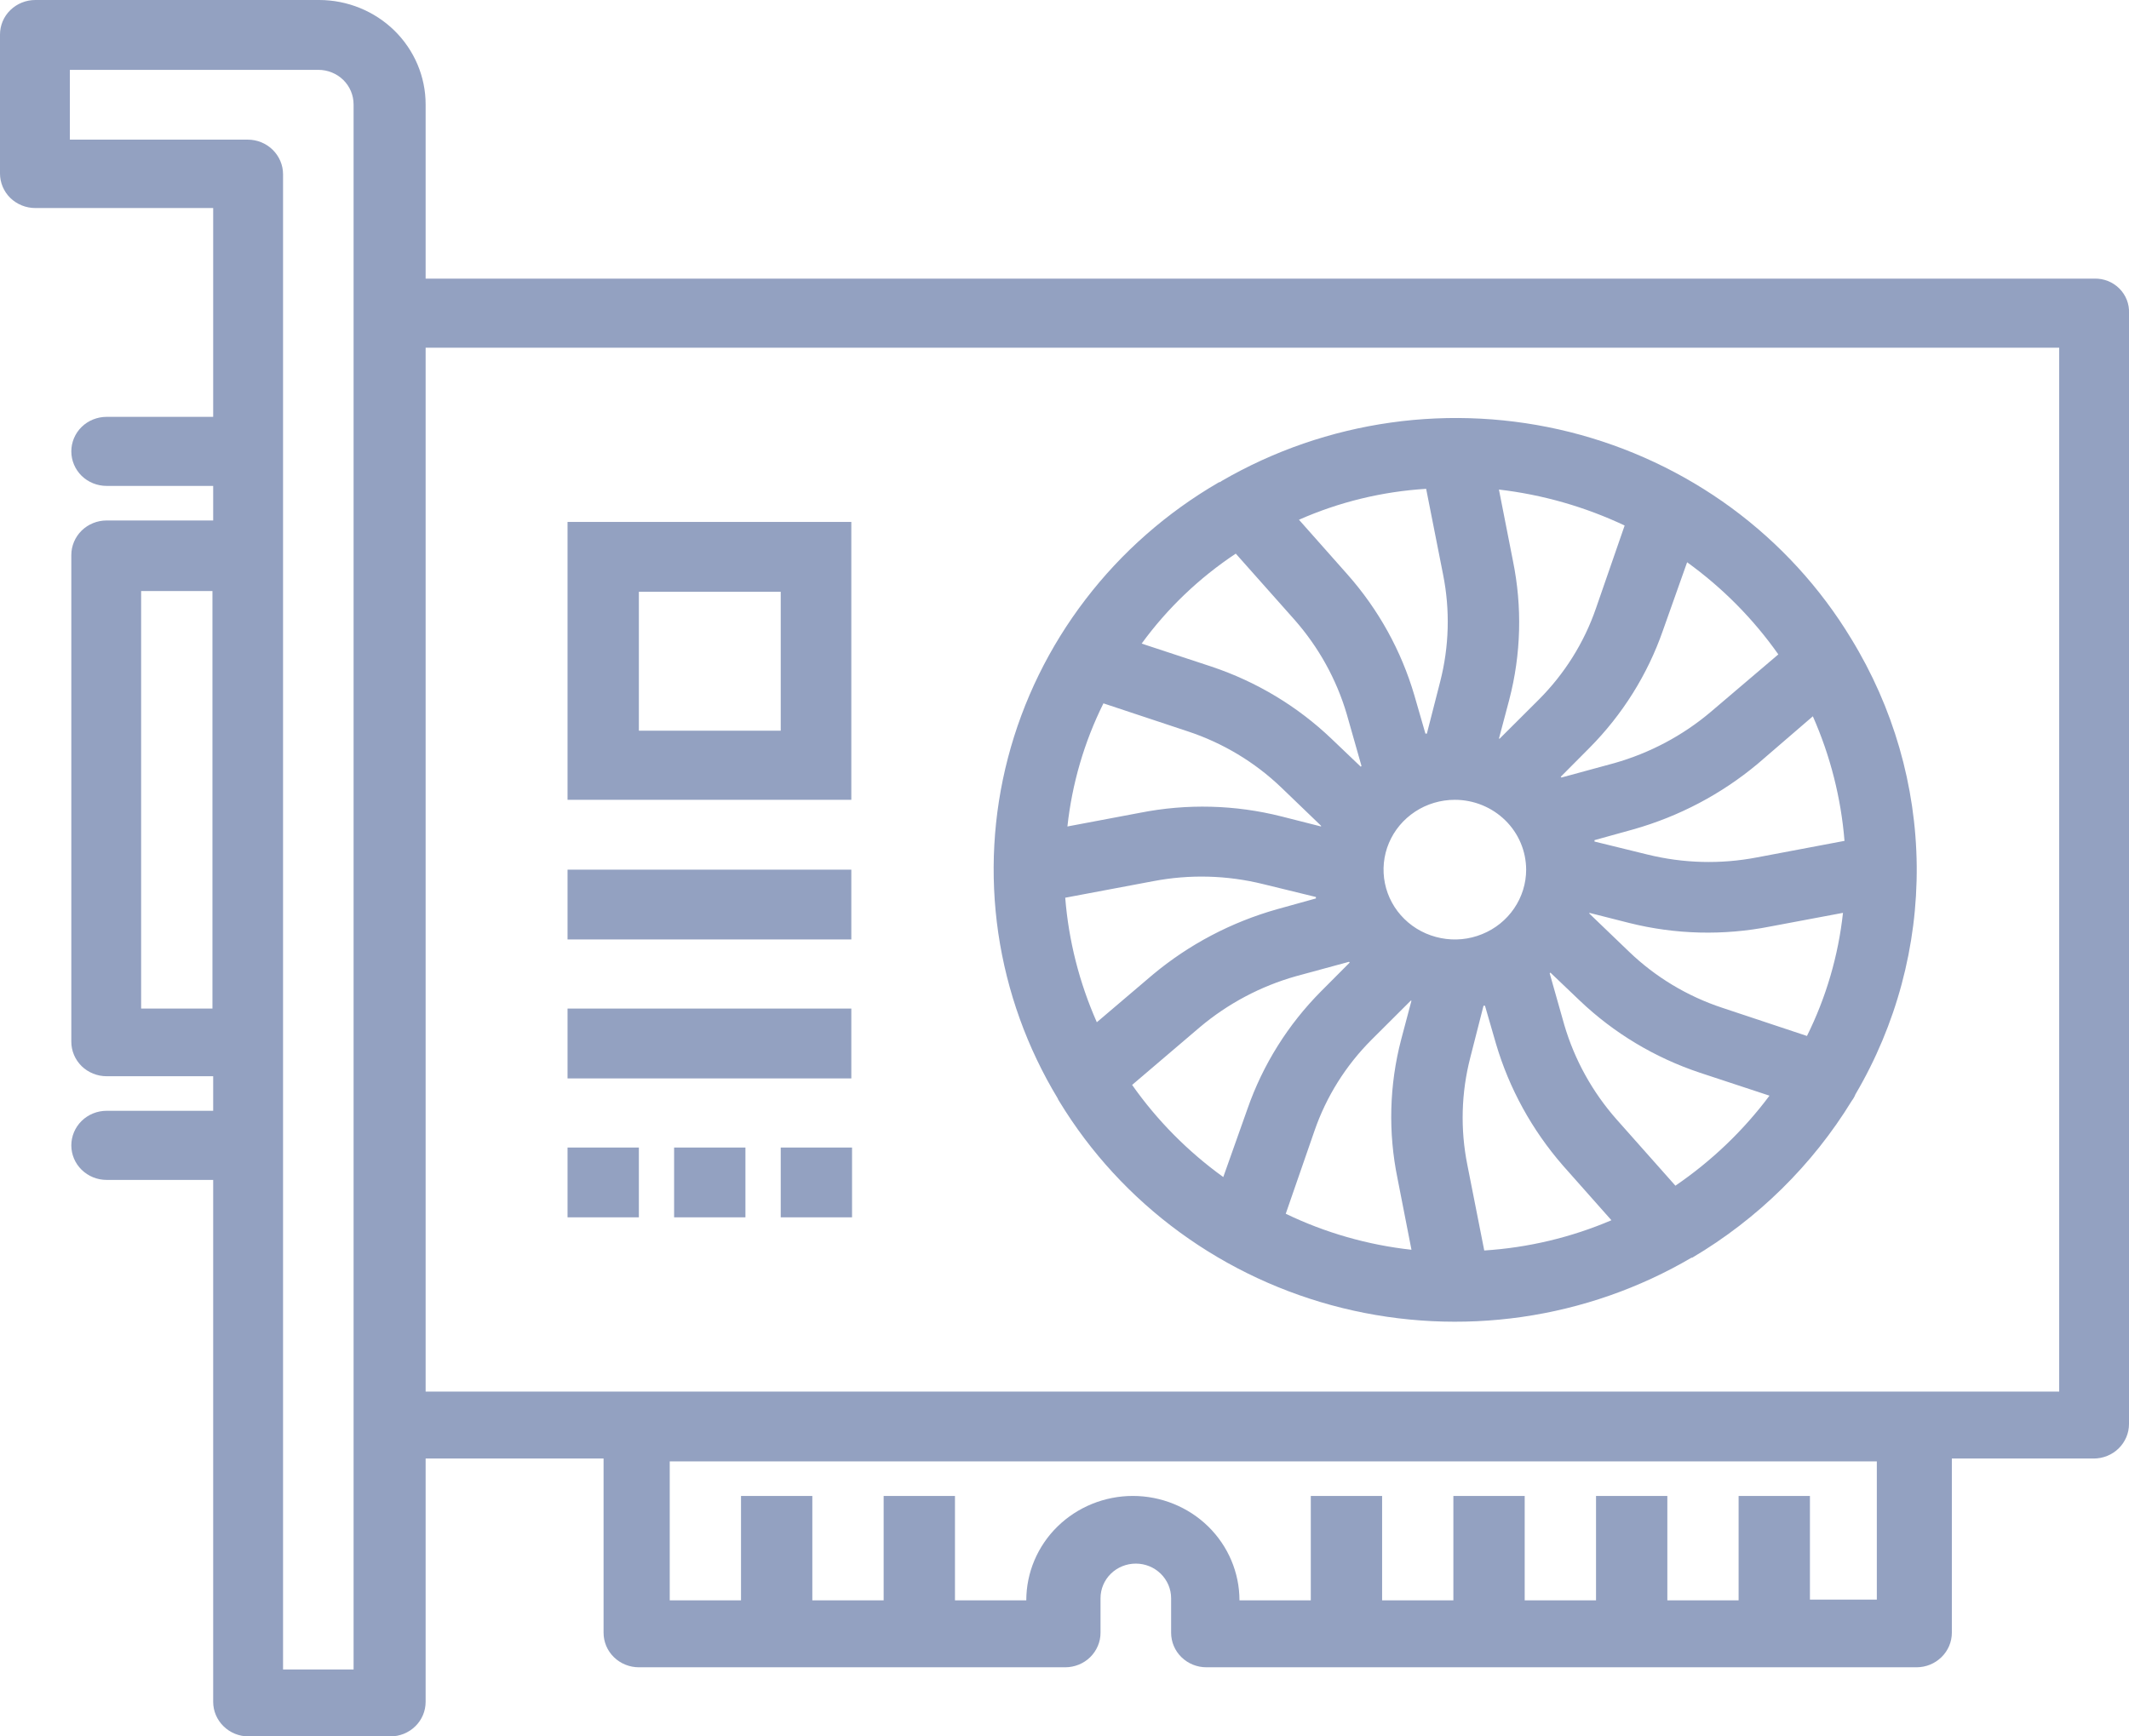 <?xml version="1.0" encoding="UTF-8"?> <svg xmlns="http://www.w3.org/2000/svg" width="38" height="31" viewBox="0 0 38 31" fill="none"><g clip-path="url(#clip0_92_1794)"><path d="M37.383 4.974H7.597V1.864C7.597 1.369 7.396 0.896 7.04 0.546C6.683 0.197 6.199 0 5.695 0L0.63 0C0.463 0 0.303 0.065 0.184 0.181C0.066 0.296 0 0.453 0 0.617L0 3.097C0 3.261 0.066 3.418 0.184 3.534C0.303 3.649 0.463 3.714 0.63 3.714H3.805V7.442H1.903C1.736 7.442 1.575 7.507 1.457 7.622C1.339 7.738 1.273 7.895 1.273 8.058C1.273 8.222 1.339 8.379 1.457 8.495C1.575 8.61 1.736 8.675 1.903 8.675H3.805V9.292H1.903C1.736 9.292 1.575 9.357 1.457 9.473C1.339 9.589 1.273 9.746 1.273 9.909V18.597C1.273 18.678 1.289 18.759 1.321 18.834C1.352 18.908 1.399 18.976 1.457 19.034C1.516 19.091 1.585 19.136 1.662 19.167C1.738 19.198 1.82 19.214 1.903 19.214H3.805V19.831H1.903C1.736 19.831 1.575 19.896 1.457 20.012C1.339 20.128 1.273 20.285 1.273 20.448C1.273 20.612 1.339 20.769 1.457 20.884C1.575 21 1.736 21.065 1.903 21.065H3.805V30.383C3.805 30.547 3.872 30.704 3.99 30.819C4.108 30.935 4.268 31 4.435 31H6.968C7.135 31 7.295 30.935 7.413 30.819C7.531 30.704 7.597 30.547 7.597 30.383V26.039H10.773V29.149C10.773 29.313 10.839 29.47 10.957 29.585C11.075 29.701 11.236 29.766 11.403 29.766H19.013C19.096 29.766 19.178 29.75 19.254 29.719C19.331 29.688 19.4 29.643 19.459 29.585C19.517 29.528 19.563 29.46 19.595 29.385C19.627 29.311 19.643 29.23 19.643 29.149V28.532C19.643 28.369 19.709 28.212 19.827 28.096C19.945 27.98 20.106 27.915 20.273 27.915C20.44 27.915 20.6 27.98 20.718 28.096C20.836 28.212 20.903 28.369 20.903 28.532V29.149C20.903 29.313 20.969 29.47 21.087 29.585C21.205 29.701 21.365 29.766 21.532 29.766H34.208C34.375 29.766 34.535 29.701 34.653 29.585C34.771 29.47 34.838 29.313 34.838 29.149V26.039H37.37C37.453 26.039 37.535 26.023 37.611 25.992C37.688 25.961 37.757 25.916 37.816 25.858C37.874 25.801 37.92 25.733 37.952 25.658C37.984 25.583 38 25.503 38 25.422V5.591C38.004 5.51 37.99 5.429 37.961 5.354C37.931 5.278 37.886 5.209 37.828 5.151C37.77 5.093 37.701 5.048 37.625 5.017C37.548 4.987 37.466 4.972 37.383 4.974ZM3.792 18.006H2.519V10.552H3.792V18.006ZM6.325 29.805H5.052V3.11C5.052 2.947 4.985 2.79 4.867 2.674C4.749 2.558 4.589 2.493 4.422 2.493H1.247V1.247H5.682C5.849 1.247 6.009 1.312 6.127 1.427C6.245 1.543 6.311 1.7 6.311 1.864V29.805H6.325ZM33.578 28.558H32.305V26.707H31.032V28.571H29.76V26.707H28.487V28.571H27.214V26.707H25.941V28.571H24.669V26.707H23.396V28.571H22.123C22.123 28.077 21.922 27.603 21.566 27.253C21.209 26.904 20.725 26.707 20.22 26.707C19.716 26.707 19.232 26.904 18.875 27.253C18.518 27.603 18.318 28.077 18.318 28.571H17.045V26.707H15.772V28.571H14.499V26.707H13.226V28.571H11.954V26.09H33.499V28.558H33.578ZM36.754 24.844H7.597V6.208H36.754V24.844Z" fill="#93A1C1"></path><path d="M18.908 19.664C19.461 20.574 20.191 21.368 21.058 22.001C21.925 22.634 22.911 23.093 23.959 23.352C25.007 23.611 26.098 23.665 27.167 23.511C28.237 23.357 29.265 22.997 30.192 22.453H30.205C31.374 21.761 32.351 20.799 33.053 19.651C33.08 19.616 33.102 19.577 33.118 19.536C33.847 18.296 34.224 16.888 34.211 15.457C34.197 14.027 33.792 12.626 33.04 11.4C32.491 10.493 31.765 9.7 30.904 9.067C30.042 8.435 29.062 7.975 28.019 7.713C26.976 7.452 25.89 7.394 24.825 7.544C23.759 7.694 22.734 8.048 21.808 8.585C21.793 8.599 21.775 8.608 21.755 8.611C20.829 9.148 20.019 9.859 19.374 10.703C18.728 11.547 18.258 12.507 17.991 13.529C17.724 14.55 17.666 15.614 17.818 16.658C17.971 17.701 18.332 18.706 18.881 19.613C18.881 19.626 18.895 19.639 18.908 19.664ZM21.834 21.014C21.202 20.558 20.652 20.002 20.207 19.369L21.414 18.34C21.913 17.919 22.499 17.607 23.133 17.428L24.078 17.171L24.091 17.184L23.579 17.698C22.989 18.292 22.541 19.008 22.267 19.793L21.834 21.014ZM24.944 21.039L25.193 22.312C24.413 22.226 23.654 22.009 22.949 21.669L23.461 20.191C23.672 19.578 24.022 19.02 24.484 18.559L25.18 17.865H25.193L25.009 18.559C24.797 19.37 24.775 20.218 24.944 21.039ZM26.492 22.325L26.19 20.795C26.063 20.161 26.081 19.507 26.243 18.88L26.479 17.955H26.505L26.702 18.636C26.938 19.435 27.345 20.175 27.896 20.808L28.762 21.785C28.043 22.092 27.275 22.275 26.492 22.325ZM29.904 21.168L28.854 19.985C28.423 19.497 28.105 18.922 27.922 18.302L27.66 17.377L27.673 17.364L28.198 17.865C28.805 18.443 29.535 18.882 30.337 19.15L31.583 19.561C31.118 20.184 30.55 20.727 29.904 21.168ZM32.252 18.495L30.743 17.993C30.118 17.787 29.548 17.444 29.077 16.991L28.368 16.31V16.297L29.077 16.477C29.901 16.684 30.762 16.706 31.596 16.541L32.895 16.297C32.812 17.06 32.595 17.804 32.252 18.495ZM32.357 12.788C32.669 13.494 32.86 14.245 32.922 15.012L31.36 15.307C30.712 15.432 30.045 15.414 29.405 15.256L28.46 15.024V14.999L29.156 14.806C29.971 14.575 30.727 14.176 31.373 13.636L32.357 12.788ZM30.113 10.038C30.745 10.494 31.295 11.05 31.741 11.683L30.533 12.711C30.034 13.133 29.448 13.444 28.814 13.624L27.87 13.881L27.857 13.868L28.368 13.354C28.959 12.759 29.407 12.043 29.68 11.259L30.113 10.038ZM27.004 10.012L26.754 8.74C27.533 8.831 28.291 9.048 28.998 9.382L28.486 10.86C28.275 11.473 27.925 12.031 27.463 12.493L26.767 13.187H26.754L26.938 12.493C27.15 11.681 27.172 10.833 27.004 10.012ZM27.24 15.526C27.24 15.772 27.165 16.013 27.025 16.218C26.886 16.423 26.687 16.583 26.454 16.677C26.222 16.772 25.966 16.797 25.719 16.748C25.472 16.7 25.245 16.582 25.067 16.407C24.889 16.233 24.768 16.011 24.719 15.769C24.67 15.527 24.695 15.276 24.791 15.049C24.887 14.821 25.051 14.626 25.26 14.489C25.469 14.352 25.715 14.279 25.967 14.279C26.305 14.279 26.628 14.411 26.867 14.645C27.105 14.878 27.239 15.195 27.24 15.526ZM25.455 8.727L25.757 10.256C25.884 10.89 25.866 11.544 25.705 12.171L25.468 13.097H25.442L25.245 12.415C25.012 11.619 24.605 10.882 24.051 10.256L23.185 9.279C23.902 8.962 24.671 8.775 25.455 8.727ZM22.057 9.884L23.107 11.066C23.537 11.555 23.855 12.129 24.038 12.75L24.301 13.675L24.288 13.688L23.763 13.187C23.156 12.608 22.425 12.169 21.624 11.901L20.377 11.49C20.835 10.861 21.404 10.317 22.057 9.884ZM19.695 12.557L21.204 13.058C21.829 13.265 22.399 13.608 22.87 14.06L23.579 14.742V14.755L22.87 14.575C22.046 14.367 21.185 14.345 20.351 14.51L19.052 14.755C19.135 13.991 19.352 13.247 19.695 12.557ZM20.587 15.731C21.235 15.607 21.902 15.625 22.542 15.783L23.487 16.014V16.04L22.792 16.233C21.976 16.464 21.22 16.862 20.574 17.402L19.577 18.25C19.265 17.545 19.074 16.794 19.013 16.027L20.587 15.731Z" fill="#93A1C1"></path><path d="M15.195 9.318H10.13V14.279H15.195V9.318ZM13.935 13.045H11.403V10.565H13.935V13.045Z" fill="#93A1C1"></path><path d="M15.195 15.526H10.13V16.772H15.195V15.526Z" fill="#93A1C1"></path><path d="M15.195 18.006H10.13V19.253H15.195V18.006Z" fill="#93A1C1"></path><path d="M11.403 20.487H10.13V21.733H11.403V20.487Z" fill="#93A1C1"></path><path d="M13.305 20.487H12.032V21.733H13.305V20.487Z" fill="#93A1C1"></path><path d="M15.208 20.487H13.935V21.733H15.208V20.487Z" fill="#93A1C1"></path></g><defs><clipPath id="clip0_92_1794"><rect width="38" height="31" fill="white"></rect></clipPath></defs></svg> 